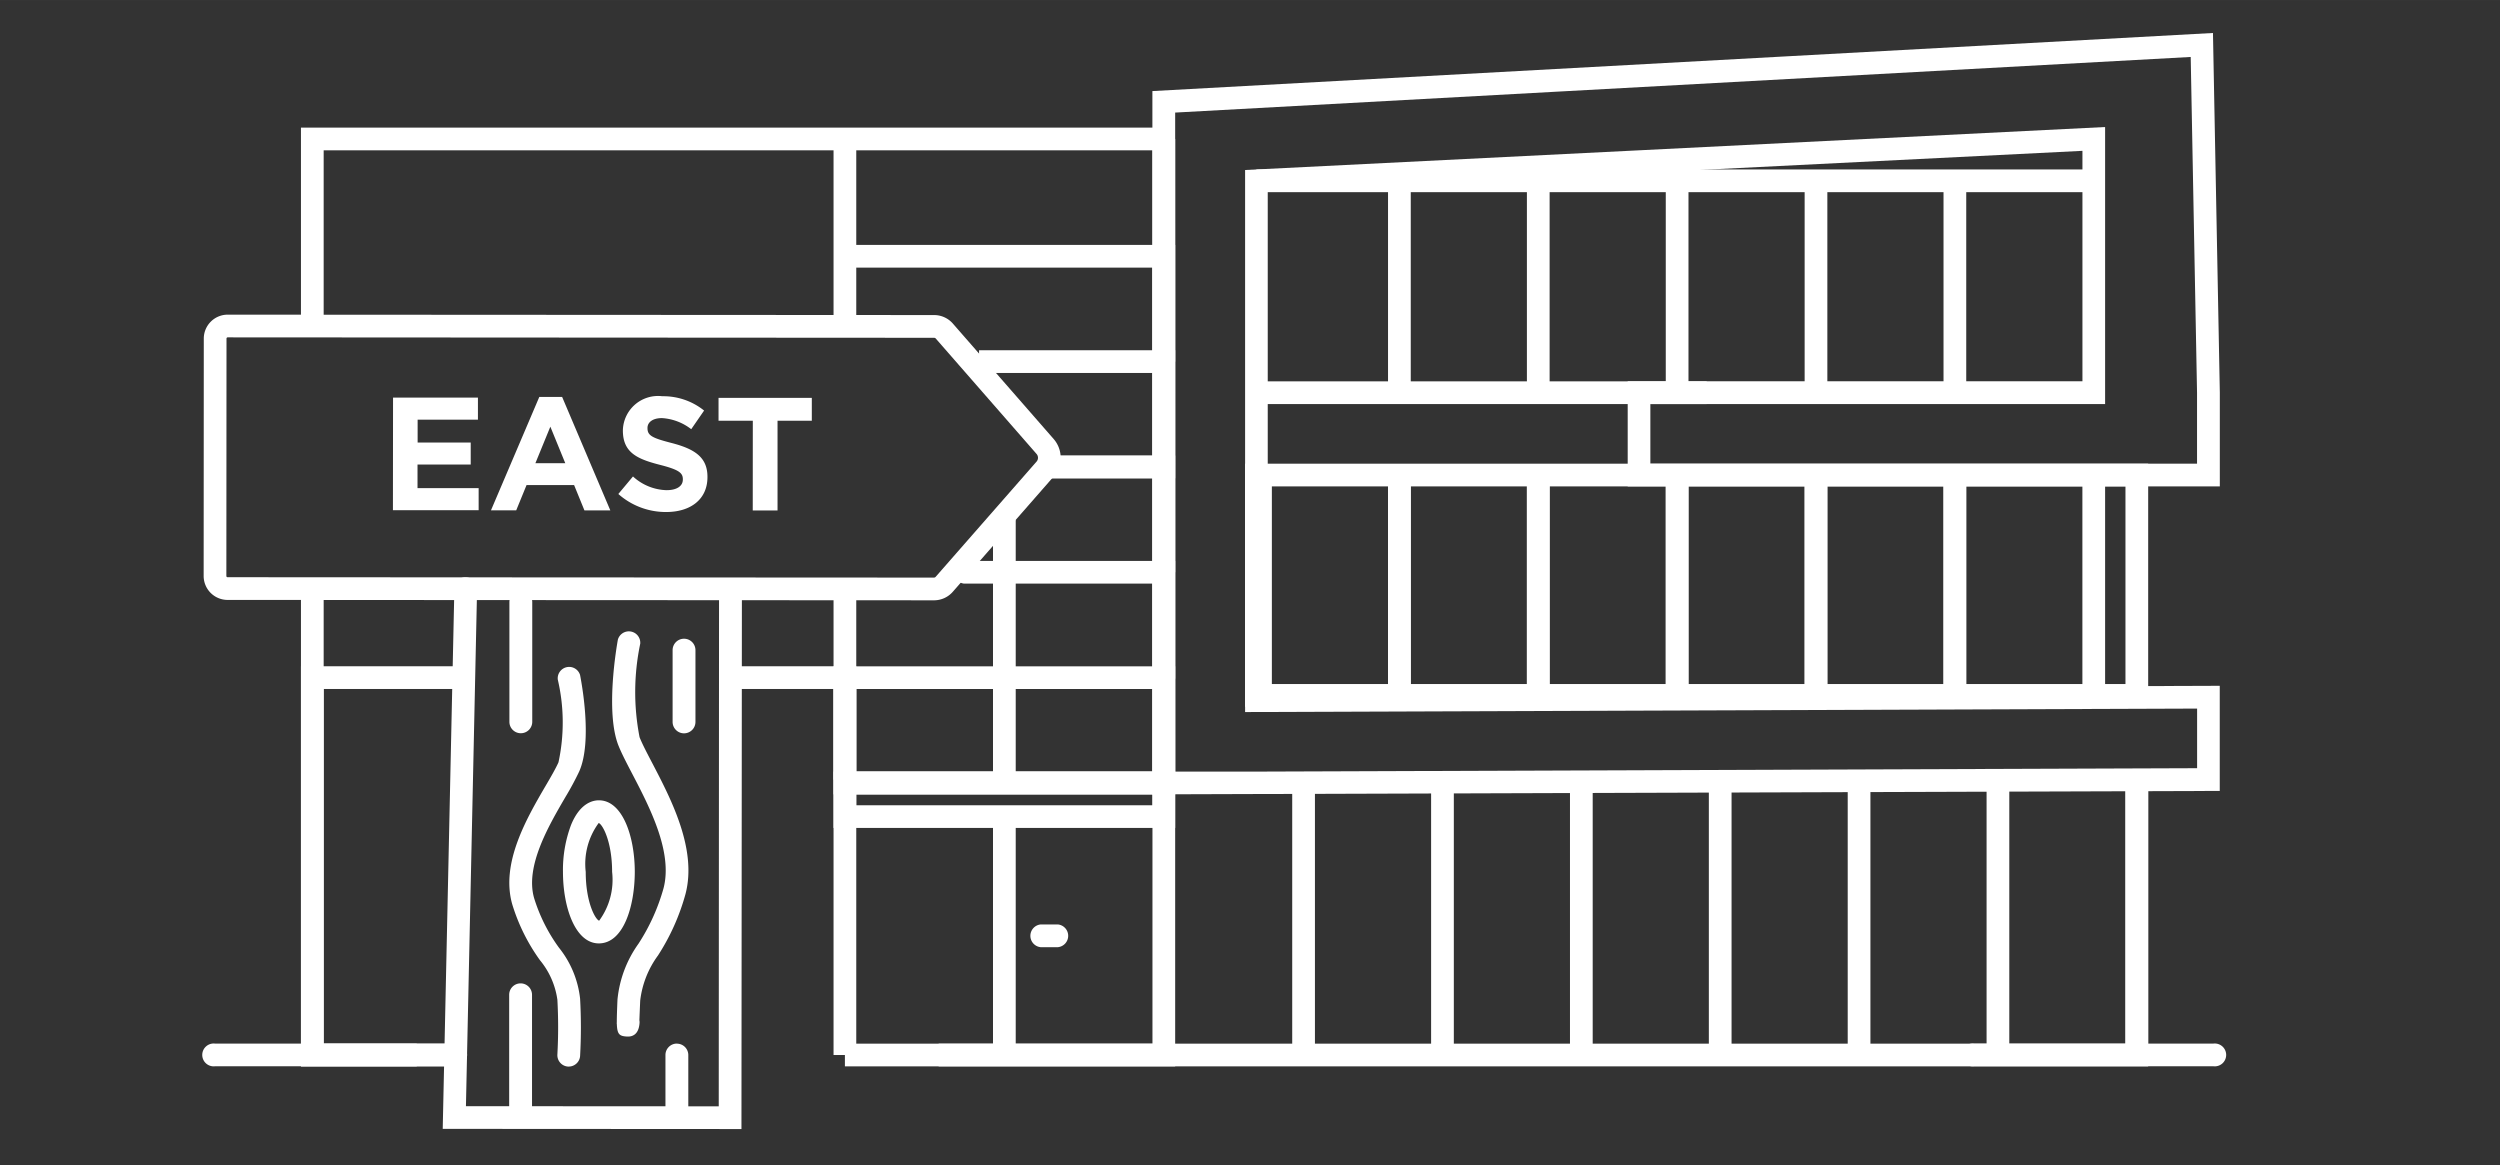 <svg id="Layer_1" data-name="Layer 1" xmlns="http://www.w3.org/2000/svg" width="38.595mm" height="17.992mm" viewBox="0 0 109.403 51">
  <rect x="0" y="0" width="109.403" height="51" fill="#333333" stroke="none"/>
  <defs>
    <style>
      .cls-1 {
        fill: #fff;
      }
    </style>
  </defs>
  <title>Meeting us at_icons</title>
  <path class="cls-1" d="M19.882,46.661H9.41a.5.5,0,1,1,0-.993H19.882a.5.5,0,1,1,0,.993Z"/>
  <path class="cls-1" d="M96.861,46.661H86.389a.5.5,0,1,1,0-.993H96.861a.5.5,0,1,1,0,.993Z"/>
  <g>
    <path class="cls-1" d="M17.2,17.4l3.715,0v.964l-2.639,0v1h2.323v.964H18.271v1.034l2.675,0v.964l-3.751,0Z"/>
    <path class="cls-1" d="M23.6,17.371h1l2.108,4.963H25.575l-.451-1.106H23.042l-.452,1.105H21.485Zm1.138,2.9-.654-1.6-.655,1.6Z"/>
    <path class="cls-1" d="M27.059,21.617l.641-.767a2.26,2.26,0,0,0,1.47.6c.444,0,.712-.176.712-.464V20.97c0-.274-.169-.415-.993-.626-.991-.254-1.632-.529-1.631-1.507v-.014a1.54,1.54,0,0,1,1.725-1.484,2.849,2.849,0,0,1,1.829.627l-.563.816a2.314,2.314,0,0,0-1.281-.486c-.415,0-.633.19-.633.429v.014c0,.324.21.429,1.062.648,1,.261,1.562.62,1.562,1.479v.014c0,.978-.747,1.527-1.81,1.526A3.134,3.134,0,0,1,27.059,21.617Z"/>
    <path class="cls-1" d="M32.944,18.411h-1.5v-1l4.082,0v1h-1.5l0,3.926H32.941Z"/>
  </g>
  <path class="cls-1" d="M32.447,49.408,19.374,49.4l.51-23.649a.476.476,0,0,1,.508-.486.5.5,0,0,1,.486.507L20.39,48.407l11.063.007L31.466,26.1a.5.5,0,0,1,.5-.5h0a.5.5,0,0,1,.5.5Z"/>
  <path class="cls-1" d="M27.485,45.361h-.034c-.336-.019-.443-.079-.458-.566h-.006l.005-.057c0-.233.011-.555.03-1a5.026,5.026,0,0,1,.917-2.438,8.777,8.777,0,0,0,1.1-2.436c.411-1.588-.622-3.564-1.375-5.008-.248-.475-.462-.886-.6-1.231-.576-1.453-.083-4.313-.025-4.635a.5.5,0,0,1,.979.177,10.319,10.319,0,0,0-.03,4.092c.118.3.321.686.557,1.137.827,1.586,1.962,3.759,1.456,5.717a9.648,9.648,0,0,1-1.207,2.7,4.148,4.148,0,0,0-.778,1.973c-.019.432-.03.7-.036.86a.421.421,0,0,1,.007.123C27.953,45.274,27.672,45.361,27.485,45.361Z"/>
  <path class="cls-1" d="M24.889,46.674h-.037a.5.5,0,0,1-.46-.532,22.039,22.039,0,0,0,0-2.39,3.467,3.467,0,0,0-.762-1.732,8.313,8.313,0,0,1-1.213-2.445c-.515-1.8.631-3.765,1.468-5.2.235-.4.438-.753.555-1.016a8.256,8.256,0,0,0-.031-3.622.5.5,0,0,1,.975-.2c.058.292.554,2.889-.036,4.22a12.439,12.439,0,0,1-.6,1.114C24,36.155,22.976,37.911,23.373,39.3A7.37,7.37,0,0,0,24.46,41.47a4.316,4.316,0,0,1,.926,2.233,22.778,22.778,0,0,1,0,2.51A.5.5,0,0,1,24.889,46.674Z"/>
  <path class="cls-1" d="M26.206,41.284h0c-1.032,0-1.57-1.576-1.57-3.132a5.611,5.611,0,0,1,.353-2.05c.383-.94.929-1.08,1.22-1.08h0c1.031,0,1.57,1.576,1.57,3.132C27.777,39.662,27.284,41.284,26.206,41.284ZM26.2,36.015a3.015,3.015,0,0,0-.568,2.138c0,1.346.425,2.085.587,2.138a3.026,3.026,0,0,0,.568-2.138C26.785,36.806,26.36,36.068,26.2,36.015Z"/>
  <path class="cls-1" d="M22.792,32.087h0a.5.5,0,0,1-.5-.5l0-5.238a.5.5,0,0,1,.5-.5h0a.5.5,0,0,1,.5.5l0,5.238A.5.5,0,0,1,22.792,32.087Z"/>
  <path class="cls-1" d="M29.621,45.671h0a.5.5,0,0,1,.5.5V48.8a.5.5,0,0,1-.5.5h0a.5.5,0,0,1-.5-.5V46.168a.5.5,0,0,1,.5-.5Z"/>
  <path class="cls-1" d="M22.782,49.29h0a.5.5,0,0,1-.5-.5l0-5.257a.5.5,0,0,1,.5-.5h0a.5.5,0,0,1,.5.5l0,5.257A.5.5,0,0,1,22.782,49.29Z"/>
  <path class="cls-1" d="M29.934,32.091h0a.5.5,0,0,1-.5-.5l0-3.14a.5.5,0,0,1,.5-.5h0a.5.5,0,0,1,.5.5l0,3.141A.5.5,0,0,1,29.934,32.091Z"/>
  <path class="cls-1" d="M40.873,26.27h0L9.957,26.253a1.048,1.048,0,0,1-1.045-1.046l.006-10.393a1.047,1.047,0,0,1,1.046-1.045l30.915.018a1.089,1.089,0,0,1,.82.373l4.41,5.05a1.252,1.252,0,0,1,0,1.644L41.693,25.9A1.091,1.091,0,0,1,40.873,26.27ZM9.957,25.259l30.915.017h0a.1.1,0,0,0,.072-.032L45.361,20.2a.255.255,0,0,0,0-.335l-4.41-5.05a.1.1,0,0,0-.072-.033L9.964,14.763a.051.051,0,0,0-.052.051L9.906,25.208a.052.052,0,0,0,.052.051Z"/>
  <path class="cls-1" d="M50.93,34.76h-.5V3.985L96.842,1.443l.3,15.733v4.109H71.23v-4.6h19.9V6.6L55.478,8.384V30.162l41.661-.151v4.6Zm.5-.994h3.554l41.164-.149V31.008l-41.661.152V7.439L92.122,5.558V17.682h-19.9v2.609H96.145V17.185L95.868,2.492,51.427,4.926Z"/>
  <polygon class="cls-1" points="14.164 14.268 13.17 14.268 13.17 5.584 50.93 5.584 50.93 6.578 14.164 6.578 14.164 14.268"/>
  <polygon class="cls-1" points="18.237 46.665 13.17 46.665 13.17 25.689 14.164 25.689 14.164 45.671 18.237 45.671 18.237 46.665"/>
  <polygon class="cls-1" points="94.007 46.665 41.076 46.665 41.076 45.671 93.013 45.671 93.013 34.434 94.007 34.434 94.007 46.665"/>
  <polygon class="cls-1" points="51.427 46.665 36.974 46.665 36.974 45.671 50.433 45.671 50.433 6.081 51.427 6.081 51.427 46.665"/>
  <rect class="cls-1" x="36.974" y="33.766" width="13.955" height="0.994"/>
  <rect class="cls-1" x="43.455" y="35.735" width="0.994" height="10.433"/>
  <path class="cls-1" d="M51.427,36.232H36.477V33.766h14.95Zm-13.956-.994H50.433V34.76H37.471Z"/>
  <path class="cls-1" d="M51.427,34.76H36.477v-5.6h14.95Zm-13.956-.994H50.433V30.15H37.471Z"/>
  <path class="cls-1" d="M50.93,30.15a.5.5,0,0,1-.5-.5V25.54H42.19a.5.5,0,0,1,0-.994h9.237v5.107A.5.5,0,0,1,50.93,30.15Z"/>
  <polygon class="cls-1" points="51.427 25.043 50.433 25.043 50.433 20.931 45.921 20.931 45.921 19.937 51.427 19.937 51.427 25.043"/>
  <polygon class="cls-1" points="51.427 20.931 45.735 20.931 45.735 19.937 50.433 19.937 50.433 16.321 42.845 16.321 42.845 15.327 51.427 15.327 51.427 20.931"/>
  <polygon class="cls-1" points="51.427 15.824 50.433 15.824 50.433 11.711 36.974 11.711 36.974 10.717 51.427 10.717 51.427 15.824"/>
  <rect class="cls-1" x="43.455" y="22.738" width="0.994" height="11.525"/>
  <rect class="cls-1" x="56.549" y="34.263" width="0.994" height="11.905"/>
  <rect class="cls-1" x="62.627" y="34.263" width="0.994" height="11.905"/>
  <rect class="cls-1" x="54.664" y="20.788" width="0.994" height="9.803"/>
  <rect class="cls-1" x="60.742" y="20.788" width="0.994" height="9.803"/>
  <rect class="cls-1" x="60.742" y="20.788" width="0.994" height="9.803"/>
  <rect class="cls-1" x="60.742" y="7.312" width="0.994" height="9.803"/>
  <rect class="cls-1" x="66.819" y="7.912" width="0.994" height="9.203"/>
  <rect class="cls-1" x="72.896" y="7.912" width="0.994" height="9.203"/>
  <rect class="cls-1" x="78.973" y="7.912" width="0.994" height="9.203"/>
  <rect class="cls-1" x="85.051" y="7.912" width="0.994" height="9.203"/>
  <rect class="cls-1" x="66.819" y="20.788" width="0.994" height="9.803"/>
  <rect class="cls-1" x="66.819" y="20.788" width="0.994" height="9.803"/>
  <rect class="cls-1" x="72.896" y="20.788" width="0.994" height="9.803"/>
  <rect class="cls-1" x="72.896" y="20.788" width="0.994" height="9.803"/>
  <rect class="cls-1" x="78.973" y="20.788" width="0.994" height="9.803"/>
  <rect class="cls-1" x="78.973" y="20.788" width="0.994" height="9.803"/>
  <rect class="cls-1" x="85.05" y="20.788" width="0.994" height="9.803"/>
  <rect class="cls-1" x="85.05" y="20.788" width="0.994" height="9.803"/>
  <rect class="cls-1" x="91.128" y="20.788" width="0.994" height="9.803"/>
  <rect class="cls-1" x="68.704" y="34.263" width="0.994" height="11.905"/>
  <rect class="cls-1" x="74.781" y="34.263" width="0.994" height="11.905"/>
  <rect class="cls-1" x="80.858" y="34.263" width="0.994" height="11.905"/>
  <rect class="cls-1" x="86.935" y="34.263" width="0.994" height="11.905"/>
  <rect class="cls-1" x="93.013" y="34.263" width="0.994" height="11.905"/>
  <path class="cls-1" d="M94.007,30.928H54.484V20.291H94.007Zm-38.529-.994H93.013V21.285H55.478Z"/>
  <rect class="cls-1" x="54.981" y="7.415" width="36.644" height="0.994"/>
  <polygon class="cls-1" points="19.882 46.665 13.17 46.665 13.17 29.156 20.297 29.156 20.297 30.15 14.164 30.15 14.164 45.671 19.882 45.671 19.882 46.665"/>
  <polygon class="cls-1" points="37.471 46.168 36.477 46.168 36.477 30.15 31.963 30.15 31.963 29.156 37.471 29.156 37.471 46.168"/>
  <rect class="cls-1" x="55.161" y="16.688" width="19.526" height="0.994"/>
  <rect class="cls-1" x="36.477" y="6.081" width="0.994" height="8.186"/>
  <rect class="cls-1" x="36.477" y="25.931" width="0.994" height="8.186"/>
  <path class="cls-1" d="M46.3,41.449h-.764a.5.5,0,0,1,0-.994H46.3a.5.5,0,0,1,0,.994Z"/>
</svg>
